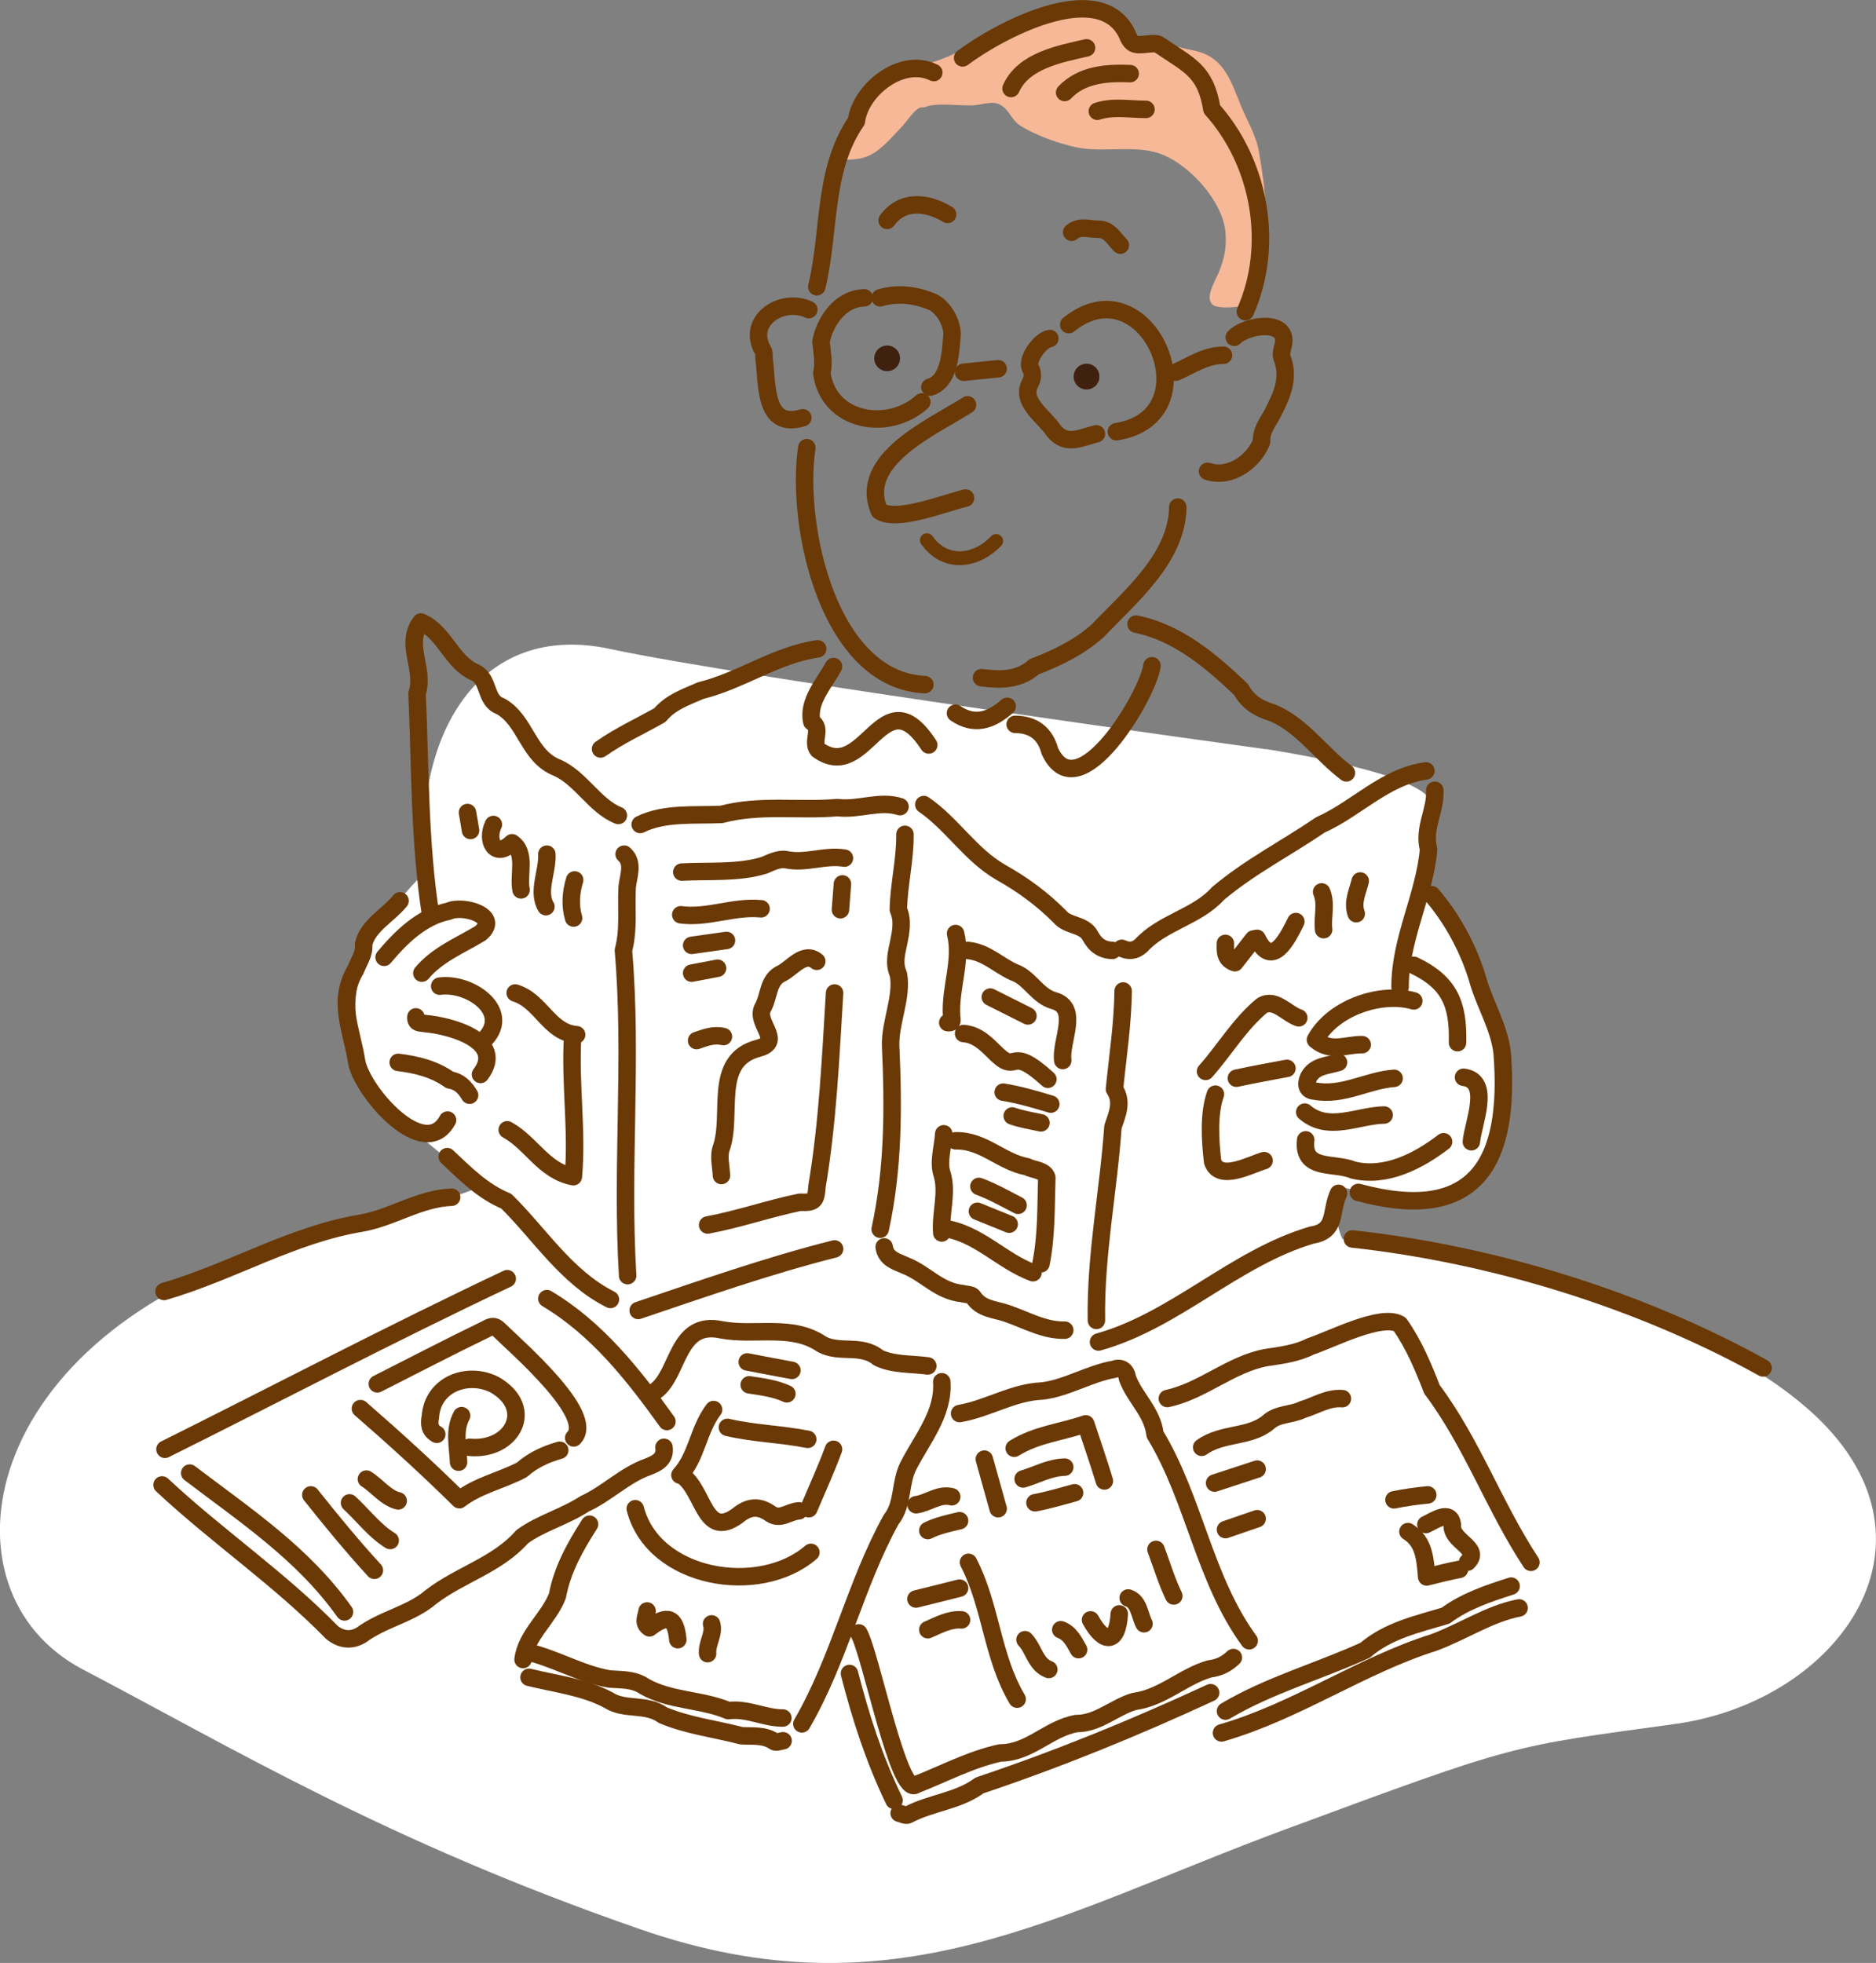 <?xml version="1.0" encoding="UTF-8"?><svg id="b" xmlns="http://www.w3.org/2000/svg" viewBox="0 0 160 167.42"><rect x="0" y="0" width="160" height="167.42" fill="#808080" stroke="none"/><defs><style>.d{fill:#f6b897;}.e{fill:#40210f;}.f{fill:#fff;}.g{stroke-width:1.18px;}.g,.h{fill:none;stroke:#6a3906;stroke-linecap:round;stroke-linejoin:round;}.h{stroke-width:1.49px;}</style></defs><g id="c"><path class="f" d="M107.98,63.89s14.21,2.13,14.06,4.73c-.15,2.6-.87,7.28-.87,7.28,0,0,7.35,8.67,7.01,14.93-.34,6.26.62,13.76-14.02,10.36-.66,2.54.33,4.48.33,4.48,0,0,27.04,3.44,39.67,14.47,12.64,11.03,2.85,24.95-11.31,26.9-14.15,1.95-13.26,1.6-33.1,8.94-19.85,7.34-33.51,16.08-55.16,8.56-21.65-7.51-34.76-15.47-47.52-22.15-12.75-6.68-9.04-28.6,17.41-36.25,14.92-3.98,16.51-4.95,16.51-4.95l-5.54-4.57s-12.11-9.65.81-22.24c-1.06-11.54,4.49-21.46,15.78-19.03,11.29,2.43,55.92,8.55,55.92,8.55Z"/><path class="d" d="M71.17,13.61c1.14,0,2.16.11,3.19-.46.95-.52,1.74-1.51,2.5-2.28.42-.43.99-1.34,1.5-1.64.2-.12.36-.03.57-.11.99-.41,3.17-.04,4.24-.15.7-.07,1.53-.4,2.2,0,.68.41.95,1.28,1.58,1.7,1.32.87,3.52,1.64,5.02,1.93,2.36.44,5.05-.33,7.3.64,2.29.98,4.98,3.91,5.24,6.52.12,1.26-.07,2.25-.54,3.41-.29.74-1.29,2.27-.51,2.84.64.46,3.23.07,3.58-.22.79-.63.62-2.27.74-3.3.42-3.49.18-6.22-.41-9.56-.25-1.43-1-2.61-1.54-3.93-.92-2.31-1.53-4.21-4.07-4.7-1.7-.34-3.36-.93-5.02-1.34-1.35-.33-2.07-1.12-3.46-1.64-2.98-1.14-4.74-.17-7.64,1.14-2.23,1.02-4.31,2.4-6.64,3-1.62.43-3.25,1.1-4.33,2.35-.8.93-3.05,3.05-2.8,4.38l-.71,1.42Z"/><path class="h" d="M130.57,133.25c-3.12-4.73-5.03-10.21-8.44-14.75-.72-1.85-1.53-3.83-2.75-5.55-1.54-.94-5.78,1.28-7.62,1.89-1.13.58-2.5.76-3.79.95-3.05.58-5.39,2.84-8.41,3.49"/><path class="h" d="M150.37,116.67c-10.54-5.85-23.07-9.69-35.03-11"/><path class="h" d="M43.26,109.06c-9.93,4.69-19.54,9.74-29.19,14.55"/><path class="h" d="M80.32,117.85c.19,2.73-1.7,4.91-2.86,7.2-.73,1.44-.4,3.24-1.46,4.56-3.07,5.55-4.4,11.9-7.61,17.42"/><path class="h" d="M105.19,141.37c-.58.55-1.21.87-2.03.97-2.24.64-4.01,2.46-6.43,2.78-1.68.49-3.1,1.9-4.92,1.88-2.4.43-3.97,2.5-6.51,2.51-2.5.54-4.79,1.77-7.19,2.71-1.45,1.12-3.86-11.24-4.87-12.95"/><path class="h" d="M56.63,123.44c.15,1.04-.68,1.39-1.36,1.66-2.02.72-3.48,2.28-5.41,3.16-1.67,1.1-3.72,1.64-5.32,2.8-2.13,2.43-5.32,3.24-7.79,5.15-1.73,1.48-4.07,1.86-5.92,3.23-.92.56-1.79.38-2.52-.21-4.48-4.59-9.82-8.21-14.49-12.58"/><path class="h" d="M103.25,144.37c-6.54,3.02-12.87,5.61-19.71,7.91-1.82,1.35-4.15,1.47-6.1,2.51-.17.1-.5-.08-.75-.14"/><path class="h" d="M121.61,65.75c-3.5.49-5.94,3.25-8.99,4.6-2.93,2-6.01,3.56-8.73,5.85-1.82,2.02-4.75,2.45-6.56,4.44-.54.49-1.06.51-1.66.24"/><path class="h" d="M106.21,26.58c2.52-5.7,1.24-12.71-2.85-17.27-.54-3.3-1.94-3.73-4.45-5.45-.2-.2-.71-.14-1.08-.1-1.08.12-1.34.08-1.75-.95-2.43-4.73-10.96-.14-13.98,2.13"/><path class="h" d="M128.88,135.28c-1.96.63-3.92,1.28-5.59,2.52-2.39.72-4.88,1.25-6.86,2.95-3.9,1.78-8.18,2.97-11.91,5.19"/><path class="h" d="M68.81,38.18c-.99,6.66,1.86,19.84,10.07,20.21"/><path class="h" d="M114.16,101.78c-.73,1.56-.11,3.22-2.28,3.56-6.6,1.95-11.6,7.27-18.19,9.12"/><path class="h" d="M100.45,43.25c-.05,4.31-4.01,7.59-6.8,10.52-1.57,1.42-3.47,2.34-5.45,3.1-1.32,1.16-2.89,1.14-4.49.93"/><path class="h" d="M79.64,6.19c-2.74-1.36-6.27,1.48-6.6,4.14-2.87,4.15-2.23,9.42-3.38,14.13"/><path class="h" d="M52.74,69.55c-2-.79-3.16-3.12-5.17-4.05-2.56-.97-2.68-4.03-4.89-5.27-1.37-.47-.89-2.32-2.2-2.89-1.99-.88-2.56-3.42-4.58-4.29-1.44,1.85.36,4-.33,6.1.28,6.3.19,12.72,1.17,18.95"/><path class="h" d="M122.11,76.31c1.85,2.16,3.26,4.84,4.01,7.53.62,2.01,1.77,3.86,2,6.01.72,9.37-2.27,14.55-12.27,11.85"/><path class="h" d="M82.52,34.53c-3.02,1.92-9.41,4.68-7.52,9.05,1.48.99,5.56-.68,7.35-1.1"/><path class="h" d="M81.84,120.56c2.43-.42,4.55-1.82,7.02-1.92,2.1-.23,4.08-1.51,6.19-1.86.49-.2,1,.03,1.1.74.58,1.65,2.15,2.91,2.36,4.82,3.36,5.55,4.19,12.35,8.03,17.6"/><path class="h" d="M96.89,53.23c3.58.73,6.39,3.14,8.96,5.58.58,1.08,1.49,1.62,2.63,1.97,2.52,1,4.19,3.53,6.35,5.14"/><path class="h" d="M71.18,84.69c-.34,5.53-.58,11.02-1.5,16.49-.09,1.24-.2,1.41-1.46,1.36-2.64.54-5.22,1.45-7.87,1.94"/><path class="h" d="M44.87,140.87c2.47.55,4.61,1.9,7.1,2.33.98.08,2.06,0,2.97.62,2.21,1.27,4.85,1.1,7.18,2.08,1.61-.22,3.12.65,4.65.63"/><path class="h" d="M95.21,36.82c8.38-1.31,2.57-14.51-4.06-9.13"/><path class="h" d="M78.79,68.62c2.44,1.68,3.96,4.28,6.58,5.79,1.83,1.02,3.53,2.27,5.02,3.77.66.82,2.06.63,2.59,1.63.42.79,1,1.22,1.89,1.25"/><path class="h" d="M129.56,137.14c-2.57.5-4.78,2.03-7.28,2.95-6.17,1.94-11.74,5.88-18.1,7.71"/><path class="h" d="M71.18,106.52c-5.64,1.42-11.33,3.42-16.75,5.25"/><path class="h" d="M54.18,128.68c1.54,6,10.58,7.53,14.98,3.72"/><path class="h" d="M105.27,28.77c1.05-1.09,4.78-1.63,4.15.77-.1.32-.18.72-.07,1,.67,1.76-.07,3.27-.82,4.73-.4.78-.98,1.4-.93,2.39-.64,1.67-2.66,3.19-4.61,2.54"/><path class="h" d="M77.18,71.16c.03,2.14-.53,4.34-.56,6.42.41.95.21,1.89.03,2.8-.19.93-.45,1.76-.02,2.74.34,1.94-.73,4.1-.67,6.07.24,5.31.24,10.45-.89,15.65"/><path class="h" d="M75.41,106.35c.14,1.04,1.07,1.25,1.79,1.58,1.76.69,2.86,2.2,4.89,2.4.31.09.78.07.9.27.7,1.09,1.89,1.06,2.91,1.43,1.62.55,3.15,1.46,4.91,1.42"/><path class="h" d="M98.25,56.78c-.34,2.51-6.29,12.5-8.71,7.28-.4-1.5-1.4-2.27-2.96-2.28"/><path class="h" d="M38.14,98.65c1.54,1.45,3.03,2.97,5.04,3.8,2.85,2.8,5.12,6.49,8.88,8.38"/><path class="h" d="M29.38,137.48c-3.54-4.98-8.43-8.21-13.2-11.84"/><path class="h" d="M95.79,84.52c-.03,2.8-.47,5.65-.74,8.37.74,1.11.21,2.19-.13,3.22-.38,5.48-1.5,10.93-1.41,16.51"/><path class="h" d="M69.74,55.34c-3.58.52-6.5,2.7-9.98,3.56-1.25.55-2.56.98-3.48,2.09-1.68.95-3.45,1.75-5.06,2.89"/><path class="h" d="M53.53,108.8c-.56-9.29.43-18.55-.36-27.74.48-1.82.22-3.58.32-5.42.1-.91.59-2.06-.26-2.79"/><path class="h" d="M38.52,102.11c-2.77.11-5,1.73-7.7,2.21-5.87.96-11.11,4.17-16.83,5.83"/><path class="h" d="M45.12,143.06c2.27.56,4.68.82,6.77,1.94,1.42.92,3.2.24,4.65,1.29,2.12.89,4.46,1.17,6.69,1.75.96.06,1.93-.1,2.81.5.16.11.49-.04.75-.07"/><path class="h" d="M76.76,68.8c-1.74-.56-3.51.31-5.33.08-3.32.29-6.63-.29-9.89.58-2.29.11-4.87-.17-6.94.86"/><path class="h" d="M34.12,76.83c-.97,1.21-2.8,2.15-3.11,3.72.08.84-.41,1.43-.67,2.14-1.63,2.73-.33,5.14.09,7.93.51,2.54,5.76,8.57,7.74,4.91"/><path class="h" d="M111.36,97.22c-.3,2.68,2.4,1.88,4.07,2.58,2.77.66,5.54-.77,7.69-2.42"/><path class="h" d="M82.52,81.06c1.58.14,2.6,1.26,3.97,1.87,1.36.47,1.94,2.01,3.4,2.42,2.22.63.53,3.44.75,5.1"/><path class="h" d="M120.58,85.37c-2.7-.8-6.85.5-8.39,3.31,1.29,1.14,2.69.38,3.99.42"/><path class="h" d="M79.13,116.5c-1.37-.19-2.97-.08-4.22-.7-1.45-1.2-3.31-.31-4.84-1.16-2.53-1.73-5.7-.68-8.54-1.22-3.83-.83-3.6,3.72-5.59,5.2"/><path class="h" d="M79.21,63.54c-3.94-6.05-5.33,3.39-9.45.41-.56-.69.4-1.84-.52-2.38-.39-1.72,1.05-3.26,1.85-4.72"/><path class="h" d="M56.88,121.24c-2.88-4.01-5.95-7.92-10.24-10.48"/><path class="h" d="M82.6,133.25c1.94,3.75,2,8.05,4.15,11.67"/><path class="h" d="M114.49,119.29c-1.23-.1-2.26.59-3.38.93-1,.49-2.14.33-2.96,1.1-1.6,1.32-3.88.85-5.66,2.12"/><path class="h" d="M122.37,67.4c.09,1.76-1.01,3.23-.53,5.04-.34,3.94-2.45,7.69-2.43,11.75"/><path class="h" d="M50.28,130c-1.23,1.92-2.32,3.86-2.74,6.11-.74,1.93-2.67,3.34-2.93,5.43"/><path class="h" d="M73.71,25.4c-2.09.06-3.37,2.08-3.69,3.73.08.87.28,1.8.07,2.7.58,4.18,5.68,5.02,8.53,2.45"/><path class="h" d="M94.19,126.31c-.5-1.66-1.03-3.16-1.59-4.87-2.13.73-4.18.89-6.1,2.08"/><path class="h" d="M32.18,118.03c3.1-1.57,6.15-3.16,9.29-4.68.42-.23.67-.33,1.04.02,1.5,1.49,8.33,7.34,6.42,9.27"/><path class="h" d="M48.84,88.41c-.24,3.98.41,8.01.06,11.95-2.53-.48-3.58-2.87-5.64-4"/><path class="h" d="M103.66,93.32c-.59,1.68-.45,3.93-.24,5.75.57,1.74,3.2.27,4.39-.08"/><path class="h" d="M37.25,122.33c-.62-.35-.67-.85-.54-1.53.2-2.7,3.11-3.87,5.45-2.71,3.55,2.02,1.51,5.7-2.12,5.35"/><path class="h" d="M81.5,97.3c2.36-.06,3.9,1.81,6.09,2.21.53.28,1.51.28,1.69.92-.08,2.45-.01,4.95-.5,7.36"/><path class="h" d="M30.74,120.14c2.94,2.56,5.61,4.98,8.44,7.77,1.52-1.2,3.65-1.66,5.33-2.55.95-.84,2.04-1.33,3.23-1.67"/><path class="h" d="M110.52,78.6c-.73,1.49-2.04,4.08-3.31,1.43-.1.02-.21.04-.31.06-.53.67-1.05,1.35-1.58,2.02-.88-.3-.82-.99-.81-1.65"/><path class="h" d="M89.54,28.87c-.84.14-2.03,1.81-1.66,2.52.29.54.16.97-.06,1.37-.76,1.57,1.28,2.78,2.05,3.98,1.1,1.35,2.35.55,3.64.26"/><path class="h" d="M72.02,73.19c-1.68-.28-3.27.49-4.99.13-.57-.11-1.27.23-1.85.48-2.25.69-4.74.45-7.03.58"/><path class="h" d="M81.5,79.62c.57,2.31-.49,4.62-.34,7.02-.02.23.21.64-.33.58"/><path class="h" d="M80.4,104.74c3.07.44,4.93,2.77,7.7,3.81"/><path class="h" d="M118.9,91.97c-2.27.16-4.37,1.54-6.77,1.09-.67-.04-.81-.54-.52-1.18.51-.99,1.63-.98,2.55-1.27"/><path class="h" d="M37.5,84.11c2.62-.36,6.37,2.27,3.64,4.73"/><path class="g" d="M79.05,46.07c1.57,2.22,4.21,1.86,5.91.07"/><path class="h" d="M68.98,26.41c-2.3-1.07-5.37.93-3.91,3.48.13.18.07.5.1.75.29,2.11-.04,6.01,3.3,4.99"/><path class="h" d="M120.58,82.33c3.06,1.46,3.81,3.31,3.73,6.6"/><path class="h" d="M26.51,127.5c1.74,2.19,3.52,4.36,5.42,6.43"/><path class="h" d="M92.67,4.08c-2.31.53-5.38,1.09-6.44,3.47"/><path class="h" d="M40.05,93.41c-.39-.65-.85-1.16-1.69-1.3-1.3-.93-2.82-1.31-4.4-1.5"/><path class="h" d="M110.77,86.81c-1.02-.33-2.04-1.71-3.14-1.04-1.92,1.59-3.17,3.76-4.81,5.61"/><path class="h" d="M72.45,142.73c.95,3.72,2.11,7.31,3.8,10.82"/><path class="h" d="M125.49,97.38c.13-1.56,1.74-5.2-.67-5.5"/><path class="h" d="M69.66,81.99c-1.12-.92-2.13.66-3.13,1.1-1.03.57-.93,1.84-1.43,2.79-.83,1.31,1.82,2.94-.44,3.53-3.96,1.04-2.1,5.69-3.17,8.58-.21.69.01,1.52.04,2.27"/><path class="h" d="M35.47,86.73c-.06.61.47.49.77.57,2.12.17,6.91,1.46,4.74,4.34"/><path class="h" d="M64.91,77.51c-2.34-.23-4.53.82-6.85.51"/><path class="h" d="M49.18,88.25c-2.38-.18-3.02-2.88-5.24-3.56"/><path class="h" d="M35.98,83c1.33-1.59,3.25-2.35,4.99-3.4,1.79-1.49-1.51-2.46-2.71-1.88-2.34.47-4.13,2.3-5.5,3.93"/><path class="h" d="M60.86,120.22c-1.33,1.76-1.41,3.98-2.87,5.59"/><path class="h" d="M80.82,18.29c-1.74-1.05-3.84-1.3-5.16.51"/><path class="h" d="M71.09,123.61c-.64,1.73-1.4,3.39-2.11,5.07"/><path class="h" d="M82.18,88.15c1.27.1,2.04,1.01,2.86,1.8,1.82,1.7,1-.93,4.33,2.1"/><path class="h" d="M85.9,60.24c-1.38,1.23-2.82,1.68-4.41.59"/><path class="h" d="M46.64,72.85c.08,1.45-.85,3.2-.08,4.48"/><path class="h" d="M109.76,91.12c-1.44.27-2.88.53-4.31.84"/><path class="h" d="M83.95,124.45c.39,1.41.79,2.82,1.18,4.23"/><path class="h" d="M58.24,125.89c1.82,1.35,1.84,5.42,4.65,3.39,1-.83,1.87-.87,2.86-.15.84.53,1.52-.21,2.38-.27"/><path class="h" d="M44.44,75.9c-.26-1.3.49-3.16-.77-4.02-1.45,1.41-2.25-.18-1.59-1.56"/><path class="h" d="M97.74,9.33c-1.39,0-2.81-.28-4.15.16"/><path class="h" d="M120.08,130.63c1.39.87,1.46,2.31,1.6,3.87.96-.24,1.84-.47,2.8-.65"/><path class="h" d="M89.62,94.17c-1.34-.4-2.68-.8-4.06-1.02"/><path class="h" d="M29.81,128.18c1.16,1.07,2.12,2.38,3.47,3.21"/><path class="h" d="M98.59,132.15c.5,1.32.9,2.7,1.52,3.97"/><path class="h" d="M67.54,116.88c-1.27-.23-2.53-.48-3.81-.72"/><path class="h" d="M80.49,96.7c-.06,1.1-.5,2.41-.14,3.45.48,1.59-.16,3.34-.03,5.01"/><path class="h" d="M121.61,130.03c.7-.32,2.09-1.32,2.26.01-.18,1.43,2.54,1.99,1.29,3.2"/><path class="h" d="M79.31,33.02c1.58-.45,1.75-2.69,1.86-4.15.2-1.08-.6-2.61-1.62-3.11-1.5-.62-2.96-.8-4.48-.36"/><path class="h" d="M39.37,120.74c-.68,1.26-.31,2.62-.26,3.97"/><path class="h" d="M91.4,19.81c.65-.56,1.39-.29,2.12-.26,1.08-.06,1.41.74,2.03,1.36"/><path class="h" d="M57.81,139.85c-.18-1.97-.91-2.17-2.42-1.01-.63-.42-.26-.95-.2-1.44"/><path class="h" d="M81.84,135.45c-1.24.32-2.48.62-3.72.93"/><path class="h" d="M118.05,95.1c-2.27.04-4.74,1.49-6.77-.25"/><path class="h" d="M90.81,125.13c-1.29.03-2.41.68-3.55,1.01"/><path class="h" d="M104.35,30.3c-1.54,0-2.73.86-4.06,1.44"/><path class="h" d="M83.49,101.19c1.16.43,2.24,1.04,3.34,1.61"/><path class="h" d="M68.89,122.76c-2.26-.45-4.6-.49-6.85-1.02"/><path class="h" d="M84.46,85.04c1.07.53,2.14,1.07,3.21,1.61"/><path class="h" d="M112.72,76.07c.44,1.05.04,2.14.17,3.22"/><path class="h" d="M107.22,125.3c-1.21.4-2.42.79-3.63,1.19"/><path class="h" d="M96.39,6.28c-2-.08-4.11.06-5.59,1.61"/><path class="h" d="M63.9,118.11c1.1.17,2.19.3,3.21.77"/><path class="h" d="M81.17,127.66c-1.08-.29-2,.54-3.04.68"/><path class="h" d="M91.65,127.32c-1.12.3-2.24.64-3.38.85"/><path class="h" d="M85.13,31.45c-.99.1-1.97.2-2.95.3"/><path class="h" d="M82.01,138.16c-1.05-.08-1.94.44-2.88.84"/><path class="h" d="M121.77,127.5c-.97.09-1.93.23-2.88.42"/><path class="h" d="M116.01,75.14c-.21.91-.7,1.8-.34,2.79"/><path class="h" d="M61.96,80.21c-.99.14-1.98.28-2.97.42"/><path class="h" d="M81.84,129.7c-.92.22-1.85.41-2.71.84"/><path class="h" d="M86.07,104.41c-.9-.37-1.81-.74-2.71-1.1"/><path class="h" d="M89.45,142.39c-1.14-.42-1.26-1.74-2.03-2.54"/><path class="h" d="M31.25,126.15c.91.57,1.66,1.61,2.71,1.86"/><path class="h" d="M86.33,95.18c.79.28,1.63.41,2.45.59"/><path class="h" d="M107.22,129.53c-.9.31-1.8.62-2.7.93"/><path class="h" d="M60.69,138.5c.26.85-.42,1.64-.34,2.54"/><path class="h" d="M61.7,88.41c-.81-.2-1.54.08-2.29.34"/><path class="h" d="M95.46,137.65c-.14,2.51-1.27,2.64-2.45.51"/><path class="h" d="M96.22,136.29c.93.29.96,1.45,1.35,2.2"/><path class="h" d="M91.99,140.7c-.39-.68-.71-1.4-1.52-1.7"/><path class="h" d="M61.2,82.58c-.73.14-1.47.28-2.21.42"/><path class="h" d="M49.01,75.05c-.32,1.08-.41,2.16-.09,3.25"/><path class="h" d="M71.85,75.39c-.06.73-.11,1.46-.17,2.2"/><path class="h" d="M39.87,69.3c.09.51.18,1.02.26,1.53"/><path class="e" d="M76.76,30.56c0,.61-.49,1.1-1.1,1.1s-1.1-.5-1.1-1.1.5-1.09,1.1-1.09,1.1.49,1.1,1.09Z"/><path class="e" d="M93.77,32.12c0,.61-.49,1.1-1.1,1.1s-1.1-.49-1.1-1.1.49-1.1,1.1-1.1,1.1.49,1.1,1.1Z"/></g></svg>